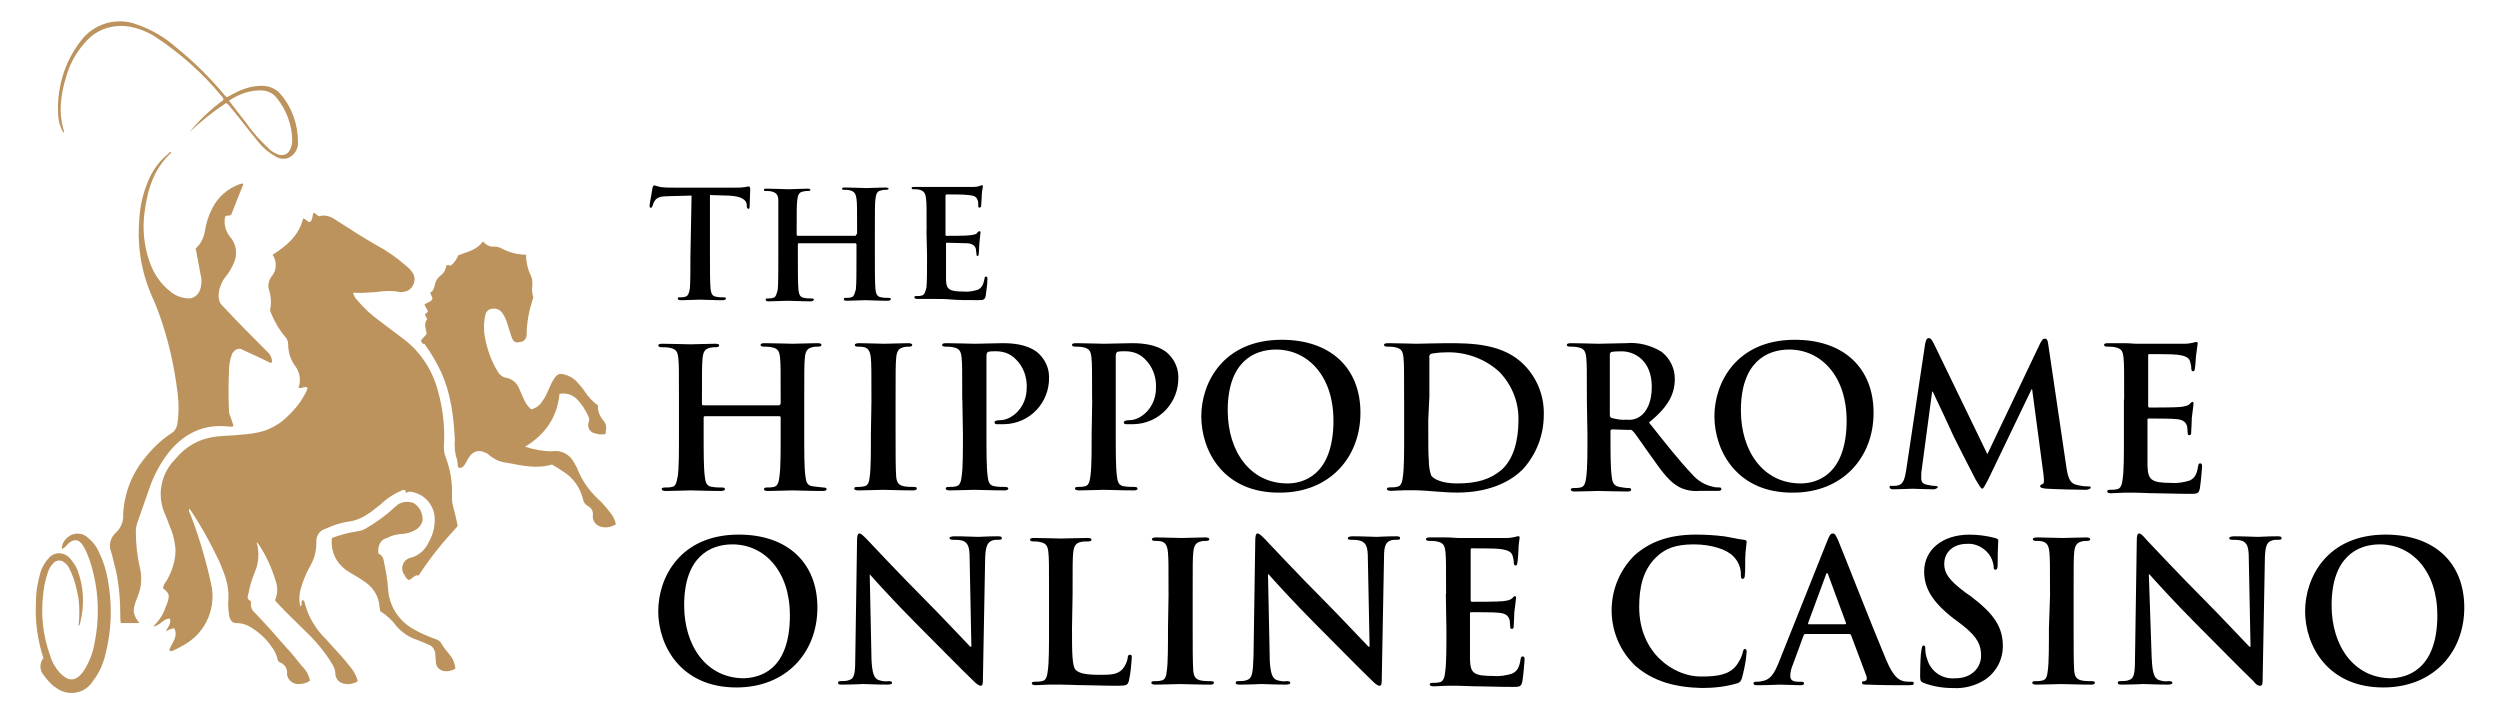 <?xml version="1.0" encoding="utf-8"?>
<svg xmlns="http://www.w3.org/2000/svg" height="160" id="hippodrome" viewBox="0 0 560 160" width="560">
  <defs>
    <style>
      .cls-1, .cls-2 {
        stroke-width: 0px;
      }

      .cls-2 {
        fill: #bc935c;
      }
    </style>
  </defs>
  <g data-name="Layer 2" id="Layer_2">
    <g id="Hippodrome">
      <path class="cls-2" d="M68.8,86.8c-.64-.39-1.29.39-1.93,0,.64-1.67.26-3.6-.9-5.02-.9-1.29-1.42-2.96-1.42-4.63,0-.64-.26-1.29-.64-1.67-1.42-1.67-2.45-3.48-3.22-5.41-.13-.26-.26-.64-.13-1.03.26-1.29.13-2.7-.26-3.99-.39-1.03-.13-2.19.51-3.09,1.16-1.29,1.29-3.35.26-4.89,3.22-2.06,5.92-4.38,6.82-8.11.64,0,.9.77,1.54.77.64-.51.51-1.29.77-2.06.51,0,.77.64,1.29.77,1.54-.51,2.96.26,4.25,1.16,2.83,1.8,5.53,3.6,8.5,5.28,2.45,1.29,4.63,2.83,6.69,4.63.51.39.9.77,1.29,1.29,1.03,1.16.77,2.96-.39,3.99-.64.51-1.42.64-2.19.64-1.8-.39-3.73-.26-5.53,0-1.67.13-3.35.26-5.02.13.13.64.51,1.29,1.03,1.8,1.42,1.67,3.09,3.22,4.89,4.51,1.93,1.42,3.86,2.96,5.79,4.38,3.6,2.83,6.18,6.95,7.34,11.46,1.16,4.12,1.54,8.37,1.29,12.49,0,.77.13,1.54.39,2.19,1.03,2.7,1.54,5.53,1.42,8.5,0,.9,0,1.67.26,2.57.39,1.42.77,2.96,1.03,4.38-3.22,3.48-6.18,7.08-8.75,11.07-.9-.26-1.42.77-2.19,1.03-.39-.26-.77-.51-.9-1.03-.9-1.03-.77-2.57.26-3.48.39-.26.77-.51,1.16-.51,1.67-.51,3.09-1.67,3.86-3.35,1.16-1.93,1.67-4.38,1.29-6.56-.64-2.7-2.83-4.63-5.53-4.89l-.77.26c-.26-.26,0-.39-.26-.64h-.39c-1.93.77-3.73,1.93-5.15,3.35-.77.51-1.42,1.16-2.19,1.67-1.42,1.03-2.96,1.8-4.76,2.06-1.93.26-3.73.9-5.41,1.67-1.29.39-2.06,1.67-1.93,2.96,0,1.8-.39,3.6-1.29,5.15-1.03,1.8-1.8,3.73-2.32,5.66-.26,1.16-.26,2.45,0,3.6.64-.39,0-1.16.51-1.42.26,0,.26.13.39.26.77,3.22,2.45,6.18,4.89,8.5,1.8,2.06,3.73,3.99,5.41,6.18.77.9,1.42,2.06,1.67,3.22-1.03.64-2.19.77-3.22.51-1.16-.26-1.8-1.29-1.8-2.32,0-.64-.26-1.29-.64-1.93-1.67-2.83-3.86-5.41-6.18-7.59-1.93-1.93-3.86-3.73-5.79-5.79-.26-.26-.64-.64-.9-1.03.64-1.42.64-2.96.13-4.38-.9-2.96-2.19-5.79-3.86-8.24-.13-.13-.26-.26-.39-.39.64,2.19.51,4.63-.39,6.69-.64,1.54-1.16,3.22-1.42,4.76-.13.51-.51,1.29.39,1.67.26.13.13.51.13.77,0,.77.26,1.42.9,1.93,2.45,2.57,4.89,5.28,7.21,7.98,1.29,1.29,2.32,2.83,3.48,4.12.9.9,1.42,1.93,1.67,3.09-.64.51-1.54.77-2.45.77-1.29.13-2.45-.77-2.7-2.06v-.26c.13-1.03-.51-2.06-1.42-2.45-.51-.13-.77-.64-.77-1.03-.26-.9-.64-1.8-1.29-2.57-1.29-1.93-3.09-3.48-5.15-4.63-.77-.39-1.67-.64-2.45-.64-1.03,0-1.42-.26-1.8-1.29-.26-1.29-.39-2.7-.26-3.99.13-2.32-.39-4.51-1.29-6.69-.51-1.42-1.16-2.7-1.8-3.99-1.54-3.09-3.22-6.05-5.15-9.01-.13-.26-.39-.51-.51-.64-.26.51.13.9.26,1.29,1.93,5.02,3.48,10.3,4.63,15.57,1.16,5.15-1.03,10.55-5.66,13.39-.9.51-1.8,1.03-2.7,1.42-.26.13-.64.39-1.03,0,.51-1.54,2.06-2.96,1.16-4.89-.77,0-1.29.39-1.93.64.51-1.03,1.29-1.67.9-2.83-1.54,0-2.06,1.54-3.73,1.8,1.16-1.16,2.19-2.57,2.7-4.12.13-.39.39-.9.51-1.29.51-1.67.39-2.06-1.03-3.22.13-.51.39-1.16.77-1.54,1.29-2.19,2.06-4.63,2.06-7.08-.13-1.42-.39-2.96-.9-4.25-.51-1.16-.9-2.45-1.42-3.6-1.93-4.25-1.03-9.14,2.32-12.49,2.19-2.7,5.15-4.38,8.5-4.89,1.54-.26,3.22-.26,4.76-.39,1.8-.13,3.48-.26,5.28-.64,2.45-.51,4.76-1.8,6.56-3.6,1.67-1.54,3.09-3.35,4.12-5.41.13-.13.13-.39.26-.64.13-.13.13-.26,0-.39Z"></path>
      <path class="cls-2" d="M94.29,76.24l1.29-1.42c-.13-1.16-.77-2.32.13-3.35l-.51-.9c0-.51.64-.39.64-.9l-.77-1.42c.51-.51,1.42-.51,1.8-1.29,0-.51-.39-.9-.51-1.42.64-.26.9-1.03,1.03-1.67.13-.77.51-1.42,1.16-2.06.77-.51,1.29-1.29,1.42-2.32.39-.26.64,0,1.03,0,.77-.64,1.29-1.42,1.67-2.32,2.06-.77,4.12-1.16,5.53-3.09.64.77,1.54,1.29,2.57,1.16.51,0,1.03.13,1.54.39,1.67.9,3.6,1.42,5.53,1.42,0,1.67.39,3.35,1.16,4.89.26.64.26,1.29.26,1.93-.13.77-.13,1.67.13,2.45.13.26,0,.64-.13.9-.77,2.45-1.29,5.15-1.29,7.72,0,.9-.64,1.67-1.54,1.67-.9.26-1.42,0-1.8-1.03s-.64-1.93-.9-2.83-.64-1.8-1.16-2.57-1.29-1.16-2.19-1.03c-.9,0-1.54.64-1.67,1.42-.39,1.8-.39,3.6,0,5.41.51,2.57,1.42,5.02,2.83,7.34.39.64,1.03,1.16,1.8,1.29,1.42.26,2.45,1.16,2.96,2.45.39.77.64,1.54,1.03,2.32.39.9.9,1.67,1.67,2.32,1.03-.26,1.93-.9,2.45-1.8.51-.64.9-1.42,1.29-2.32.39-.77.64-1.54,1.03-2.19,1.03-1.8,1.54-1.93,3.35-1.29,1.03.39,1.8,1.03,2.45,1.8.51.64,1.03,1.16,1.42,1.8.77,1.16,1.8,2.32,2.96,3.09-.13,1.16.39,2.45,1.16,3.35s.77,1.54.51,3.09c-.77.13-1.42.13-2.19-.13-1.03-.13-1.8-1.03-1.67-2.06,0-.26.13-.39.13-.64.13-.26.13-.51,0-.9-.64-1.54-1.54-2.96-2.7-4.12-1.03-1.03-2.45-1.42-3.86-1.16-.51,5.28-3.22,9.14-7.72,11.84,1.93.64,3.99,1.03,6.05,1.03,2.06-.39,4.12.77,5.02,2.7.26.51.64,1.03.77,1.54,1.03,2.45,2.57,4.63,4.51,6.44,1.16,1.03,2.06,2.19,2.96,3.35.51.64.9,1.54,1.03,2.32-1.03.64-2.32.9-3.48.51-1.16-.39-1.8-1.42-1.67-2.57.13-.9-.39-1.67-1.16-2.06-.51-.26-.9-.77-1.03-1.42-.64-2.7-2.19-4.89-4.51-6.31-.77-.51-1.54-1.03-2.45-1.54-3.35,1.03-6.69.26-10.04-.39-1.54-.13-2.96-.77-4.12-1.8-.26-.26-.51-.39-.9-.51-1.16-.64-2.45-.26-3.22.64-.39.51-.77,1.16-1.03,1.67-.26.51-.64,1.16-1.42,1.16-.39-.13-.39-.39-.39-.77s-.13-.64-.13-1.03c-.51-1.42-.64-2.96-.51-4.51-.26-5.15-.9-10.43-3.09-15.19-1.03-2.19-2.32-4.38-3.73-6.31-.39.13-.64-.26-.77-.77Z"></path>
      <path class="cls-2" d="M38.43,34.15c-3.99,3.6-5.41,8.37-6.05,13.39-.51,3.73-.13,7.59,1.16,11.2.9,2.57,2.45,4.89,4.63,6.56,1.03.9,2.45,1.42,3.86,1.54,1.29.13,2.45-.77,2.83-2.06.26-.9.39-1.93.13-2.96-.39-2.06-.77-4.12-1.16-6.18,1.16-1.03,1.8-2.32,2.06-3.86.26-1.67.77-3.35,1.54-4.89,1.29-2.7,3.48-4.63,6.31-5.66.13,0,.39-.13.51-.13l.26.13-2.7,6.82c-.39.39-.9.13-1.29.39,0,0-.13.13-.13.26-.26,1.54.13,3.09,1.16,4.38,1.42,1.54,1.67,3.86.9,5.66-.51,1.29-1.29,2.57-2.19,3.6-.77,1.16-1.29,2.57-1.29,3.99,0,.77.26,1.67.9,2.19,3.22,3.48,6.56,6.82,9.91,10.17.77.64,1.16,1.54,1.16,2.45-.39.26-.64,0-.9-.13-1.8-.9-3.6-1.67-5.53-2.57-.64-.51-1.67-.39-2.19.39-.26.26-.39.39-.39.64-.51,1.29-.64,2.57-.64,3.86-.13,2.83-.13,5.79,0,8.62,0,.51.13,1.03.39,1.54l.64,1.93c-.39.26-.77.13-1.03.13-5.53-.64-9.91,1.42-13.39,5.66-1.93,2.45-3.48,5.28-4.51,8.37-.9,2.57-1.8,5.15-2.7,7.72-.13.51-.26,1.03-.26,1.67,0,2.7.26,5.41.9,8.11.51,2.19.39,4.51-.51,6.56-.13.39-.26.77-.39,1.03-.77,2.19-.64,2.96.77,4.89h-4.12c-.13-.51-.13-1.03-.13-1.54,0-3.48-.26-6.95-1.03-10.43-.39-1.29-.64-2.7-1.03-3.99-.64-1.42-.13-3.22,1.03-4.25,1.16-1.03,1.8-2.57,1.67-4.25.26-4.76,2.06-9.27,5.15-12.87,1.67-2.06,3.6-3.86,5.79-5.28.64-.39,1.03-1.16,1.16-1.8.39-2.32.39-4.51.13-6.82-.77-6.44-2.19-12.74-4.51-18.92-.26-.64-.51-1.29-.77-1.93-2.7-5.66-3.86-11.84-3.35-18.02.13-3.35.9-6.56,2.32-9.65,1.03-2.19,2.45-3.99,4.38-5.53-.13-.13.26-.26.51-.13Z"></path>
      <path class="cls-2" d="M84.76,124c.9.39,1.16,1.16,1.29,2.06.39,1.93.77,3.99.9,6.05.26,3.73,2.45,7.08,5.79,8.88,1.54.9,3.09,1.54,4.89,2.19.51.13,1.03.51,1.29,1.03.51.9,1.16,1.67,1.8,2.45.77.9,1.16,1.93,1.29,3.09-.77.51-1.8.77-2.83.51-.9-.26-1.54-1.03-1.54-1.93,0-.51-.13-1.16-.13-1.67,0-1.03-.64-2.06-1.67-2.32-.77-.39-1.54-.64-2.45-1.03-1.67-.51-3.22-1.54-4.51-2.96-1.03-1.42-2.32-2.57-3.73-3.48,0-.39-.13-.64-.13-.9-.13-2.45-1.54-4.63-3.73-5.92-.9-.64-1.8-1.16-2.7-1.67-.64-.39-1.42-.9-1.93-1.42-1.8-1.67-2.57-3.99-2.32-6.44,1.67-.64,3.48-1.16,5.28-1.42.77-.13,1.54-.26,2.19-.64,2.45-1.42,4.76-3.09,6.82-5.02,1.03-1.03,2.57-1.29,3.99-.77,1.29.77,2.06,2.19,2.06,3.73-.13.9-.64,1.67-1.42,2.19-1.03.64-2.32,1.03-3.6,1.03-1.03.13-2.06.39-2.96.9-1.42.26-2.19,1.8-1.93,3.48Z"></path>
      <path class="cls-2" d="M13.84,122.97c0-1.29.77-2.32,1.8-2.96s2.45-.64,3.48,0c1.29.9,2.32,2.06,2.96,3.48,1.03,2.06,1.67,4.12,2.06,6.31,1.03,5.53.9,11.2-.51,16.73-.51,2.19-1.42,4.25-2.83,6.05-1.67,2.7-5.28,3.48-7.98,1.67-.26-.26-.64-.39-.9-.64-.77-.64-1.54-1.54-2.19-2.45-.9-1.03-.9-2.7,0-3.73-1.29-3.99-1.93-8.24-1.67-12.61,0-2.32.39-4.51,1.03-6.69.39-1.16,1.03-2.32,1.93-3.22,1.16-1.29,3.09-1.29,4.38-.13l.26.26c.64.77,1.29,1.67,1.67,2.57,1.42,3.73,1.67,7.85.64,11.84,0,.13-.13.39-.13.51l-.26.26c.26-2.06.26-4.12,0-6.18-.39-2.19-.9-4.38-1.93-6.44-.26-.64-.64-1.16-1.16-1.54-.64-.64-1.67-.64-2.32-.13l-.13.13c-.64.64-1.03,1.29-1.29,2.06-.51,1.54-.9,3.09-1.03,4.63-.64,4.76-.13,9.65,1.54,14.16.39,1.42,1.16,2.7,2.19,3.86,1.93,1.93,3.48,1.93,5.15-.26,1.29-1.93,2.19-4.12,2.57-6.44,1.29-6.31.9-12.74-1.16-18.79-.39-1.03-.77-2.06-1.42-3.09-.9-1.42-1.93-1.54-3.22-.51-.51.51-.77,1.03-1.54,1.29Z"></path>
      <path class="cls-2" d="M14.23,29.78c-.64-1.03-1.03-2.32-1.16-3.48-.51-6.18,1.29-12.36,5.02-17.12,2.83-3.86,7.98-5.41,12.49-3.73,3.35,1.16,6.44,2.96,9.01,5.28,3.99,3.22,7.59,6.82,10.81,10.68.13.13.26.26.39.39.77-.39,1.42-.77,2.19-1.16,1.8-.9,3.73-1.42,5.66-1.42,1.67,0,3.22.64,4.25,1.93,2.57,2.96,3.86,6.82,3.86,10.68.13,1.54-.9,3.09-2.32,3.6-.9.26-1.93.13-2.7-.39-1.42-.77-2.7-1.8-3.73-3.09-2.19-2.57-4.12-5.28-6.31-7.85-.26-.39-.64-.77-1.03-1.03-2.96,1.93-5.66,4.12-8.24,6.56,2.19-2.7,4.76-5.15,7.59-7.21.13-.39-.13-.51-.26-.77-4.25-5.15-9.27-9.65-14.93-13.39-1.8-1.16-3.86-1.93-5.92-2.32-3.48-.51-6.82.51-9.14,2.83-2.32,2.32-3.99,5.15-4.89,8.24-.77,2.45-1.29,5.15-1.29,7.72,0,1.42.26,2.83.64,4.25,0,.26.26.39,0,.77ZM51.3,22.57c1.42,1.8,2.7,3.48,3.99,5.15,1.42,2.06,3.22,3.99,5.02,5.66.64.64,1.42,1.03,2.19,1.29.9.26,1.93-.13,2.32-.9.39-.64.64-1.42.64-2.19,0-3.48-1.29-6.95-3.48-9.65-.77-1.03-1.93-1.54-3.22-1.67-2.57-.13-5.28.77-7.47,2.32Z"></path>
      <path class="cls-1" d="M147.45,136.87c0-7.47,4.89-17.12,18.02-17.12,10.94,0,17.63,6.31,17.63,16.35s-6.95,17.89-18.15,17.89c-12.49,0-17.51-9.4-17.51-17.12ZM176.93,137.77c0-9.78-5.66-15.83-12.87-15.83-5.02,0-10.81,2.83-10.81,13.64,0,9.14,5.02,16.35,13.39,16.35,3.35-.13,10.3-1.54,10.3-14.16Z"></path>
      <path class="cls-1" d="M195.2,147.42c.13,3.48.64,4.51,1.54,4.89.77.26,1.54.39,2.32.26.51,0,.77.13.77.39s-.39.39-1.03.39c-2.83,0-4.63-.13-5.41-.13-.39,0-2.45.13-4.76.13-.51,0-.9,0-.9-.39s.26-.39.64-.39c.64,0,1.29,0,1.93-.26,1.16-.39,1.29-1.67,1.29-5.41l.39-25.87c0-.9.13-1.54.51-1.54s.9.51,1.67,1.29c.51.51,7.21,7.72,13.52,14.03,2.96,2.96,8.88,9.27,9.65,10.04h.26l-.39-19.69c0-2.7-.39-3.48-1.42-3.99-.77-.26-1.54-.26-2.32-.26-.51,0-.77-.13-.77-.39s.51-.39,1.16-.39c2.32,0,4.38.13,5.28.13.51,0,2.19-.13,4.25-.13.51,0,1.03,0,1.03.39s-.26.39-.77.39c-.39,0-.9,0-1.29.13-1.16.39-1.54,1.29-1.67,3.73l-.51,27.55c0,1.03-.13,1.29-.51,1.29s-1.03-.51-1.54-1.03c-2.7-2.57-8.37-8.37-12.87-12.87-4.76-4.76-9.65-10.17-10.43-11.07h0l.39,18.79Z"></path>
      <path class="cls-1" d="M240.13,140.73c0,5.53,0,8.62.9,9.4.77.64,1.93,1.03,5.28,1.03,2.32,0,3.99,0,5.15-1.29.64-.77,1.03-1.67,1.16-2.57,0-.39.13-.64.51-.64s.39.26.39.77c-.13,1.67-.26,3.35-.64,5.02-.26,1.03-.51,1.16-2.7,1.16-3.09,0-5.41-.13-7.34-.13s-3.6-.13-5.28-.13h-2.45c-1.03,0-2.19.13-3.09.13-.51,0-.9-.13-.9-.39s.13-.39.77-.39c.51,0,1.03,0,1.54-.13.9-.13,1.16-1.16,1.29-2.45.26-1.8.26-5.28.26-9.27v-7.72c0-6.69,0-7.85-.13-9.27s-.39-2.19-1.93-2.45c-.51-.13-1.03-.13-1.42-.13-.51,0-.77-.13-.77-.39s.26-.39.9-.39c2.06,0,4.76.13,6.05.13s4.25-.13,5.92-.13c.64,0,.9.13.9.39s-.26.39-.77.39-1.16,0-1.67.13c-1.16.26-1.54,1.03-1.67,2.45s-.13,2.57-.13,9.27l-.13,7.59Z"></path>
      <path class="cls-1" d="M261.75,133.01c0-6.69,0-7.85-.13-9.27s-.51-2.19-1.42-2.45c-.51-.13-1.03-.13-1.54-.13-.39,0-.64-.13-.64-.39s.39-.39,1.03-.39c1.67,0,4.38.13,5.66.13s3.73-.13,5.28-.13c.51,0,.9.13.9.39s-.26.39-.64.39-.9,0-1.29.13c-1.16.26-1.54,1.03-1.67,2.45s-.13,2.57-.13,9.27v7.72c0,4.25,0,7.72.13,9.53.13,1.16.39,1.93,1.8,2.19.77.13,1.54.13,2.19.13.51,0,.64.13.64.39s-.39.39-.77.39c-2.83,0-5.66-.13-6.82-.13s-3.73.13-5.53.13c-.51,0-.9-.13-.9-.39s.13-.39.64-.39,1.03,0,1.54-.13c.9-.13,1.16-.9,1.29-2.19.26-1.8.26-5.28.26-9.53l.13-7.72Z"></path>
      <path class="cls-1" d="M284.4,147.42c.13,3.48.64,4.51,1.54,4.89.77.26,1.54.39,2.32.26.51,0,.77.13.77.39s-.39.39-1.03.39c-2.83,0-4.63-.13-5.41-.13-.39,0-2.45.13-4.76.13-.51,0-1.03,0-1.03-.39s.26-.39.64-.39c.64,0,1.29,0,1.93-.26,1.16-.39,1.29-1.67,1.42-5.41l.39-25.87c0-.9.13-1.54.51-1.54s.9.51,1.67,1.29c.51.51,7.21,7.72,13.52,14.03,2.96,2.96,8.88,9.27,9.65,10.04h.26l-.39-19.69c0-2.7-.39-3.48-1.54-3.99-.77-.26-1.54-.26-2.32-.26-.51,0-.64-.13-.64-.39s.51-.39,1.16-.39c2.32,0,4.38.13,5.28.13.51,0,2.19-.13,4.25-.13.51,0,1.03,0,1.03.39s-.26.39-.77.39c-.39,0-.9,0-1.29.13-1.16.39-1.54,1.29-1.54,3.73l-.51,27.55c0,1.03-.13,1.29-.51,1.29s-1.03-.51-1.54-1.03c-2.7-2.57-8.37-8.37-12.87-12.87-4.76-4.76-9.65-10.17-10.43-11.07h-.13l.39,18.79Z"></path>
      <path class="cls-1" d="M323.92,133.01c0-6.69,0-7.85-.13-9.27s-.39-2.19-1.93-2.45c-.51-.13-1.16-.13-1.67-.13s-.77-.13-.77-.39.26-.39.9-.39h3.6c1.16,0,2.19.13,2.7.13h10.94c.64,0,1.29-.13,1.93-.26.26-.13.51-.13.64-.13.26,0,.26.13.26.39-.13.9-.26,1.93-.26,2.83,0,.39-.13,2.32-.26,2.83,0,.26-.13.51-.39.51s-.39-.26-.39-.64c0-.51-.13-1.03-.26-1.54-.26-.77-.77-1.29-2.96-1.54-.77-.13-5.28-.13-6.18-.13-.26,0-.26.13-.26.39v11.07c0,.26,0,.51.26.51.9,0,5.92,0,6.95-.13s1.67-.26,2.06-.64.51-.51.64-.51.26.13.26.39-.13,1.03-.39,3.22c0,.9-.13,2.57-.13,2.96s0,.77-.39.77-.39-.13-.39-.39c0-.51-.13-1.03-.13-1.54-.26-.9-.77-1.54-2.45-1.67-.77-.13-5.15-.13-6.18-.13-.26,0-.26.13-.26.39v10.3c.13,2.96.77,3.6,5.28,3.6,1.42.13,2.83-.13,4.12-.51,1.16-.51,1.67-1.42,1.93-3.22.13-.51.13-.64.51-.64s.39.39.39.77c-.13,1.67-.26,3.22-.51,4.89-.26,1.16-.64,1.16-2.32,1.16-3.35,0-5.66-.13-7.59-.13s-3.22-.13-4.51-.13h-2.45c-1.03,0-2.19.13-2.96.13-.51,0-.9-.13-.9-.39s.13-.39.64-.39,1.03,0,1.54-.13c.9-.13,1.16-1.16,1.29-2.45.26-1.8.26-5.28.26-9.27l-.13-8.11Z"></path>
      <path class="cls-1" d="M366.4,149.23c-6.95-6.56-7.21-17.51-.64-24.46.13-.13.26-.26.39-.39,3.22-2.83,7.34-4.63,13.77-4.63,2.06,0,4.25.13,6.31.39,1.67.26,3.09.64,4.38.77.51,0,.64.26.64.51s-.13.9-.26,2.45,0,3.86-.13,4.76c0,.64-.13,1.03-.51,1.03s-.39-.39-.39-1.03c0-1.54-.64-2.96-1.67-3.99-1.42-1.54-4.89-2.7-8.88-2.7s-6.31.9-8.24,2.7c-3.22,2.96-3.99,7.08-3.99,11.33,0,10.43,7.85,15.57,13.77,15.57,3.86,0,6.31-.39,7.98-2.45.64-.9,1.16-1.8,1.42-2.83.13-.64.26-.9.51-.9s.39.26.39.64c-.13,1.93-.51,3.86-1.03,5.79-.13.64-.51,1.16-1.16,1.29-2.57.77-5.28,1.03-7.85,1.03-5.79-.13-10.81-1.42-14.8-4.89Z"></path>
      <path class="cls-1" d="M404.37,142.02c-.26,0-.26.13-.39.39l-2.32,6.31c-.39.9-.64,1.8-.64,2.7,0,.77.39,1.29,1.8,1.29h.64c.51,0,.64.13.64.39s-.26.39-.77.39c-1.42,0-3.22-.13-4.63-.13-.51,0-2.83.13-5.15.13-.51,0-.77-.13-.77-.39s.13-.39.51-.39c.51,0,.9,0,1.29-.13,2.06-.26,2.83-1.8,3.73-3.86l10.94-27.42c.51-1.29.77-1.8,1.29-1.8s.64.39,1.16,1.42c1.03,2.45,7.98,20.21,10.81,26.9,1.67,3.99,2.96,4.51,3.86,4.76.64.13,1.16.13,1.8.13.39,0,.51,0,.51.39s-.39.39-2.06.39-4.76,0-8.24-.13c-.77,0-1.29,0-1.29-.39s.13-.39.64-.39c.39-.13.51-.51.39-.9v-.13l-3.48-9.27c0-.13-.26-.26-.39-.26h-9.91ZM413.25,139.83c.26,0,.26-.13.26-.26l-3.99-10.81c0-.13-.13-.39-.26-.39s-.26.26-.26.39l-3.99,10.81c0,.13,0,.26.13.26h8.11Z"></path>
      <path class="cls-1" d="M430.88,152.96c-.64-.26-.77-.51-.77-1.54,0-2.45.13-5.02.26-5.66s.13-1.16.51-1.16.39.39.39.77c0,.77.13,1.54.39,2.19.77,2.83,3.35,4.63,6.31,4.38,3.99,0,5.79-2.7,5.79-5.02s-.64-4.12-4.25-6.95l-2.06-1.54c-4.76-3.73-6.44-6.82-6.44-10.43,0-4.76,3.99-8.24,10.17-8.24,1.93,0,3.86.26,5.79.77.39.13.64.26.64.51,0,.51-.13,1.8-.13,5.28,0,1.03-.13,1.29-.51,1.29s-.39-.26-.39-.77c-.13-1.03-.51-2.06-1.16-2.83-1.16-1.42-2.96-2.32-4.76-2.19-3.22,0-5.15,1.93-5.15,4.51,0,2.06,1.03,3.6,4.63,6.31l1.29.9c5.28,3.99,7.21,6.95,7.21,11.2,0,3.09-1.54,5.92-4.12,7.59-2.06,1.29-4.51,1.93-6.95,1.8-2.45,0-4.63-.39-6.69-1.16Z"></path>
      <path class="cls-1" d="M459.2,133.01c0-6.69,0-7.85-.13-9.27s-.51-2.19-1.54-2.45c-.51-.13-1.03-.13-1.54-.13-.39,0-.64-.13-.64-.39s.39-.39,1.03-.39c1.67,0,4.38.13,5.66.13s3.73-.13,5.28-.13c.51,0,.9.13.9.39s-.26.39-.64.39-.9,0-1.29.13c-1.16.26-1.54,1.03-1.67,2.45s-.13,2.57-.13,9.27v7.72c0,4.25,0,7.72.13,9.53.13,1.16.39,1.93,1.8,2.19.77.13,1.54.13,2.19.13.51,0,.64.13.64.39s-.39.39-.77.39c-2.83,0-5.66-.13-6.82-.13s-3.73.13-5.53.13c-.51,0-.9-.13-.9-.39s.13-.39.64-.39,1.03,0,1.54-.13c.9-.13,1.16-.9,1.29-2.19.26-1.8.26-5.28.26-9.53l.26-7.72Z"></path>
      <path class="cls-1" d="M481.99,147.42c.13,3.48.64,4.51,1.54,4.89.77.26,1.54.39,2.32.26.51,0,.77.13.77.39s-.39.39-1.03.39c-2.83,0-4.63-.13-5.41-.13-.39,0-2.45.13-4.76.13-.51,0-1.03,0-1.03-.39s.26-.39.64-.39c.64,0,1.29,0,1.93-.26,1.16-.39,1.29-1.67,1.29-5.41l.39-25.87c0-.9.13-1.54.51-1.54s.9.51,1.54,1.29c.51.51,7.21,7.72,13.52,14.03,2.96,2.96,8.88,9.27,9.65,10.04h.26l-.39-19.69c0-2.7-.39-3.48-1.42-3.99-.77-.26-1.54-.26-2.32-.26-.51,0-.64-.13-.64-.39s.51-.39,1.16-.39c2.32,0,4.38.13,5.28.13.51,0,2.19-.13,4.25-.13.51,0,1.03,0,1.03.39s-.26.39-.77.39c-.39,0-.9,0-1.29.13-1.29.39-1.54,1.29-1.67,3.73l-.51,27.55c0,1.03-.13,1.29-.64,1.29s-1.03-.51-1.42-1.03c-2.7-2.57-8.37-8.37-12.87-12.87-4.76-4.76-9.65-10.17-10.43-11.07h-.13l.64,18.79Z"></path>
      <path class="cls-1" d="M516.35,136.87c0-7.47,4.89-17.12,18.02-17.12,10.94,0,17.63,6.31,17.63,16.35s-6.95,17.89-18.15,17.89c-12.49,0-17.51-9.4-17.51-17.12ZM545.96,137.77c0-9.78-5.66-15.83-12.87-15.83-5.02,0-10.81,2.83-10.81,13.64,0,9.14,5.02,16.35,13.39,16.35,3.09-.13,10.3-1.54,10.3-14.16Z"></path>
      <path class="cls-1" d="M174.61,90.66c.13,0,.26-.13.26-.26v-.9c0-6.69,0-7.85-.13-9.27s-.39-2.19-1.93-2.45c-.51-.13-1.16-.13-1.67-.13s-.77-.13-.77-.39.26-.39.9-.39c2.32,0,5.15.13,6.31.13s3.86-.13,5.53-.13c.64,0,.9.13.9.39s-.26.39-.77.39c-.39,0-.9,0-1.29.13-1.16.26-1.54.9-1.67,2.45s-.13,2.57-.13,9.27v7.72c0,3.99,0,7.47.26,9.4.13,1.29.39,2.19,1.67,2.32.77.13,1.54.13,2.32.26.51,0,.77.13.77.39s-.39.39-.9.39c-2.83,0-5.66-.13-6.82-.13-1.03,0-3.73.13-5.41.13-.64,0-.9-.13-.9-.39s.13-.39.64-.39,1.03,0,1.54-.13c.9-.13,1.16-1.16,1.29-2.45.26-1.8.26-5.28.26-9.27v-3.86c0-.13-.13-.26-.26-.26h-16.73c-.13,0-.26.13-.26.26h0v3.86c0,3.99,0,7.47.26,9.4.13,1.29.39,2.19,1.67,2.32.77.13,1.54.13,2.19.13.51,0,.64.13.64.39s-.39.39-.9.39c-2.83,0-5.53-.13-6.82-.13-1.03,0-3.73.13-5.53.13-.51,0-.9-.13-.9-.39s.13-.39.77-.39c.51,0,1.03,0,1.54-.13.9-.13,1.03-1.16,1.29-2.45.26-1.8.26-5.28.26-9.27v-7.72c0-6.69,0-7.85-.13-9.27s-.39-2.19-1.93-2.45c-.64-.13-1.16-.13-1.8-.13-.51,0-.77-.13-.77-.39s.26-.39.9-.39c2.32,0,5.15.13,6.31.13s3.86-.13,5.53-.13c.64,0,.9.13.9.39s-.26.39-.77.39c-.39,0-.9,0-1.29.13-1.16.26-1.54.9-1.67,2.45s-.13,2.57-.13,9.27v.9c0,.13.13.26.26.26h17.12v-.13Z"></path>
      <path class="cls-1" d="M195.2,89.5c0-6.69,0-7.85-.13-9.27s-.51-2.19-1.42-2.45c-.51-.13-1.03-.13-1.54-.13-.39,0-.64-.13-.64-.39s.39-.39,1.03-.39c1.67,0,4.38.13,5.66.13s3.73-.13,5.28-.13c.51,0,.9.13.9.39s-.26.39-.64.39-.9,0-1.29.13c-1.16.26-1.54.9-1.67,2.45s-.13,2.57-.13,9.27v7.72c0,4.25,0,7.72.13,9.53.13,1.16.39,1.93,1.8,2.19.77.13,1.54.13,2.19.13.51,0,.64.13.64.39s-.39.39-.77.39c-2.83,0-5.66-.13-6.82-.13s-3.73.13-5.53.13c-.51,0-.9-.13-.9-.39s.13-.39.64-.39,1.03,0,1.54-.13c.9-.13,1.16-.9,1.29-2.19.26-1.8.26-5.28.26-9.53l.13-7.72Z"></path>
      <path class="cls-1" d="M215.54,89.5c0-6.69,0-7.85-.13-9.27s-.39-2.19-1.93-2.45c-.51-.13-1.16-.13-1.67-.13s-.77-.13-.77-.39.26-.39,1.03-.39c2.32,0,5.02.13,6.31.13,1.8,0,4.38-.13,6.31-.13,5.41,0,7.47,1.8,8.11,2.45,1.42,1.42,2.19,3.22,2.19,5.15.13,5.66-4.25,10.43-10.04,10.55h-1.67c-.26,0-.51-.13-.51-.39s.26-.51,1.29-.51c2.45,0,5.92-2.7,5.92-7.21.13-2.45-.77-4.89-2.57-6.56-1.16-1.16-2.7-1.67-4.38-1.67-.51,0-1.16,0-1.67.13-.26.13-.39.39-.39.9v17.51c0,3.99,0,7.47.26,9.4.13,1.29.39,2.19,1.67,2.32.77.13,1.54.13,2.19.13.51,0,.77.13.77.39s-.39.39-.77.39c-2.83,0-5.66-.13-6.82-.13s-3.73.13-5.53.13c-.51,0-.9-.13-.9-.39s.13-.39.77-.39c.51,0,1.03,0,1.54-.13.9-.13,1.16-1.16,1.29-2.45.26-1.8.26-5.28.26-9.27l-.13-7.72Z"></path>
      <path class="cls-1" d="M244.63,89.5c0-6.69,0-7.85-.13-9.27s-.39-2.19-1.93-2.45c-.51-.13-1.16-.13-1.67-.13s-.77-.13-.77-.39.26-.39.9-.39c2.32,0,5.02.13,6.31.13,1.8,0,4.38-.13,6.31-.13,5.41,0,7.47,1.8,8.11,2.45,1.42,1.42,2.19,3.22,2.19,5.15.13,5.66-4.25,10.43-10.04,10.55h-1.67c-.26,0-.51-.13-.51-.39s.26-.51,1.29-.51c2.45,0,5.92-2.7,5.92-7.21.13-2.45-.77-4.89-2.57-6.56-1.16-1.16-2.7-1.67-4.38-1.67-.51,0-1.16,0-1.67.13-.26.13-.39.39-.39.9v17.51c0,3.99,0,7.47.26,9.4.13,1.29.39,2.19,1.67,2.32.77.13,1.54.13,2.19.13.51,0,.77.13.77.39s-.39.39-.77.39c-2.83,0-5.66-.13-6.82-.13s-3.73.13-5.53.13c-.51,0-.9-.13-.9-.39s.13-.39.64-.39,1.03,0,1.54-.13c.9-.13,1.16-1.16,1.29-2.45.26-1.8.26-5.28.26-9.27l.13-7.72Z"></path>
      <path class="cls-1" d="M269.09,93.23c0-7.47,4.89-17.12,18.02-17.12,10.94,0,17.63,6.31,17.63,16.35s-6.95,17.89-18.02,17.89c-12.61.13-17.63-9.27-17.63-17.12ZM298.69,94.13c0-9.78-5.66-15.83-12.87-15.83-5.02,0-10.81,2.83-10.81,13.64,0,9.14,5.02,16.35,13.39,16.35,3.22,0,10.3-1.54,10.3-14.16Z"></path>
      <path class="cls-1" d="M314.52,89.5c0-6.69,0-7.85-.13-9.27s-.39-2.19-1.93-2.45c-.51-.13-1.16-.13-1.67-.13s-.77-.13-.77-.39.26-.39,1.03-.39c2.32,0,5.02.13,6.31.13s4.12-.13,6.69-.13c5.41,0,12.74,0,17.51,5.02,2.83,2.96,4.38,6.95,4.25,11.07,0,4.51-1.67,8.88-4.76,12.23-2.06,2.06-6.56,5.15-14.67,5.15-1.54,0-3.35-.13-5.02-.26s-3.22-.26-4.25-.26h-2.45c-1.03,0-2.19.13-3.09.13-.51,0-.9-.13-.9-.39s.13-.39.77-.39c.51,0,1.03,0,1.54-.13.9-.13,1.16-1.16,1.29-2.45.26-1.8.26-5.28.26-9.27v-7.85ZM319.93,94.26c0,4.63,0,7.98.13,8.88,0,1.16.13,2.19.51,3.35.51.77,2.32,1.8,5.79,1.8,4.51,0,7.47-.9,10.04-3.09,2.57-2.32,3.73-6.44,3.73-10.94.13-4.12-1.42-7.98-4.25-10.94-3.35-3.09-7.85-4.63-12.36-4.38-.9,0-1.93.13-2.83.26-.39.13-.64.51-.51.9v8.75l-.26,5.41Z"></path>
      <path class="cls-1" d="M355.46,89.5c0-6.69,0-7.85-.13-9.27-.13-1.42-.39-2.19-1.93-2.45-.51-.13-1.16-.13-1.67-.13s-.77-.13-.77-.39.26-.39,1.03-.39c2.32,0,5.02.13,6.05.13,1.42,0,4.76-.13,6.18-.13,2.83-.26,5.66.51,7.98,1.93,1.8,1.42,2.96,3.6,2.96,6.05,0,3.22-1.29,6.18-5.79,9.78,3.86,4.89,6.95,8.75,9.53,11.46,1.29,1.54,2.96,2.57,4.89,2.96.39.13.77.13,1.29.13.39,0,.51.13.51.39s-.26.39-.77.39h-4.12c-1.54.13-3.22-.13-4.63-.9-1.93-1.03-3.6-3.09-5.92-6.44-1.8-2.45-3.73-5.41-4.38-6.05-.26-.26-.51-.39-.77-.26l-3.86-.13c-.26,0-.39.13-.39.39v.64c0,4.12,0,7.47.26,9.4.13,1.29.39,2.19,1.67,2.45.77.13,1.42.26,2.19.26.39,0,.51.13.51.39s-.26.39-.9.39c-2.57,0-5.79-.13-6.44-.13s-3.6.13-5.28.13c-.51,0-.9-.13-.9-.39s.13-.39.64-.39,1.03,0,1.54-.13c.9-.13,1.16-1.16,1.29-2.45.26-1.8.26-5.28.26-9.27l-.13-7.98ZM360.6,92.85c0,.51.13.64.39.77,1.03.26,2.19.51,3.35.39,1.16.13,2.19-.13,3.09-.77,1.29-.9,2.57-2.96,2.57-6.56,0-6.18-4.12-7.98-6.69-7.98-.77,0-1.54,0-2.32.13-.26.13-.39.26-.39.64v13.39Z"></path>
      <path class="cls-1" d="M384.03,93.23c0-7.47,4.89-17.12,18.02-17.12,10.94,0,17.63,6.31,17.63,16.35s-6.95,17.89-18.02,17.89c-12.49.13-17.63-9.27-17.63-17.12ZM413.64,94.13c0-9.78-5.66-15.83-12.87-15.83-5.02,0-10.81,2.83-10.81,13.64,0,9.14,5.02,16.35,13.39,16.35,3.22,0,10.3-1.54,10.3-14.16Z"></path>
      <path class="cls-1" d="M431.27,76.89c.13-.77.39-1.16.77-1.16s.64.26,1.16,1.29l11.97,24.71,11.84-24.84c.39-.64.51-1.03,1.03-1.03s.64.39.77,1.29l3.99,27.03c.39,2.7.77,3.99,2.19,4.38.9.26,1.8.39,2.7.39.39,0,.64,0,.64.26s-.51.51-1.16.51c-1.16,0-7.08-.13-8.88-.26-1.03-.13-1.29-.26-1.29-.51s.13-.39.51-.51.39-.64.26-1.93l-2.57-19.31h-.13l-9.53,19.82c-1.03,2.06-1.29,2.45-1.54,2.45s-.77-.9-1.54-2.19c-1.03-2.06-4.51-8.75-5.02-9.91-.39-.9-2.96-6.44-4.51-9.65h-.13l-2.32,17.38c-.13.64-.13,1.42-.13,2.06,0,.9.51,1.29,1.29,1.42.64.13,1.16.26,1.8.26.39,0,.64.13.64.26s-.39.51-1.03.51c-1.8,0-3.86-.13-4.63-.13s-2.96.13-4.38.13c-.39,0-.77-.13-.77-.51s.26-.26.64-.26.9,0,1.29-.13c1.29-.26,1.54-1.93,1.8-3.48l4.25-28.32Z"></path>
      <path class="cls-1" d="M475.81,89.5c0-6.69,0-7.85-.13-9.27s-.39-2.19-1.93-2.45c-.51-.13-1.16-.13-1.67-.13s-.77-.13-.77-.39.26-.39.9-.39h3.6c1.16,0,2.06.13,2.7.13h10.94c.64,0,1.29-.13,1.93-.26.26-.13.51-.13.64-.13.26,0,.26.13.26.39-.13.9-.26,1.93-.39,2.83,0,.39-.13,2.32-.26,2.83,0,.26-.13.51-.39.51s-.39-.26-.39-.64c0-.51-.13-1.03-.26-1.54-.26-.77-.77-1.29-2.96-1.54-.77-.13-5.28-.13-6.18-.13-.26,0-.26.13-.26.39v11.07c0,.26,0,.51.26.51.9,0,5.92,0,6.95-.13s1.67-.26,2.06-.64.51-.51.64-.51.26.13.26.39-.13.9-.39,3.22c0,.9-.13,2.57-.13,2.96s0,.9-.39.9-.39-.13-.39-.39c0-.51-.13-1.03-.13-1.54-.26-.9-.77-1.54-2.45-1.67-.77-.13-5.15-.13-6.18-.13-.26,0-.26.13-.26.39v10.3c.13,2.96.77,3.73,5.28,3.73,1.42.13,2.83-.13,4.12-.51,1.16-.51,1.67-1.42,1.93-3.22.13-.51.13-.64.51-.64s.39.39.39.77c-.13,1.67-.26,3.22-.51,4.89-.26,1.16-.64,1.16-2.32,1.16-3.22,0-5.66-.13-7.59-.13s-3.22-.13-4.51-.13h-2.45c-1.03,0-2.19.13-2.96.13-.64,0-.9-.13-.9-.39s.13-.39.64-.39,1.03,0,1.54-.13c.9-.13,1.16-1.16,1.29-2.45.26-1.8.26-5.28.26-9.27v-8.37Z"></path>
      <path class="cls-1" d="M154.91,43.81l-5.02.13c-1.93,0-2.7.26-3.22,1.03-.26.39-.39.77-.51,1.16-.13.26-.13.39-.39.39s-.26-.13-.26-.51.64-3.6.64-3.86.26-.64.39-.64c.51.13.9.26,1.42.39,1.03.13,2.19.13,3.35.13h13.26c.77,0,1.54,0,2.32-.13.51-.13.77-.13.9-.13s.26.26.26.64-.13,2.96-.13,3.86c0,.39-.13.51-.26.51s-.39-.13-.39-.64v-.39c-.13-.9-1.03-1.8-3.99-1.93l-4.25-.13v13.77c0,3.09,0,5.66.13,7.21.13.9.26,1.67,1.29,1.8.51.13,1.16.13,1.67.13.39,0,.51.13.51.26s-.26.39-.64.39c-2.19,0-4.25-.13-5.28-.13s-2.83.13-4.25.13c-.39,0-.64-.13-.64-.39s.13-.26.51-.26.77,0,1.16-.13c.64-.13.9-.9,1.03-1.8.13-1.42.13-3.99.13-7.08l.26-13.77Z"></path>
      <path class="cls-1" d="M191.73,52.56c.13,0,.26-.13.26-.26h0v-.64c0-5.02,0-6.05-.13-7.08s-.39-1.67-1.42-1.93c-.39-.13-.9-.13-1.29-.13s-.51,0-.51-.26.26-.26.64-.26c1.8,0,3.86.13,4.76.13s2.96-.13,4.25-.13c.51,0,.77.13.77.26s-.26.26-.64.26-.64,0-1.03.13c-.9.13-1.16.77-1.29,1.93s-.13,2.06-.13,7.08v5.92c0,3.09,0,5.66.13,7.21.13.9.26,1.67,1.29,1.8.51.13,1.16.13,1.67.13.39,0,.51.13.51.26s-.26.39-.64.39c-2.19,0-4.25-.13-5.15-.13s-2.83.13-4.12.13c-.51,0-.64-.13-.64-.39s.13-.26.51-.26.77,0,1.16-.13c.64-.13.77-.9,1.03-1.8.13-1.42.13-3.99.13-7.08v-2.96c0-.13-.13-.26-.26-.26h-12.74q-.13,0-.13.26v2.96c0,3.09,0,5.66.13,7.21.13.9.26,1.67,1.29,1.8.51.13,1.16.13,1.67.13.39,0,.51.13.51.26s-.26.39-.64.39c-2.19,0-4.25-.13-5.28-.13s-2.83.13-4.25.13c-.39,0-.64-.13-.64-.39s.13-.26.51-.26.77,0,1.16-.13c.64-.13.77-.9,1.03-1.8.13-1.42.13-3.99.13-7.08v-13c0-1.03-.39-1.67-1.42-1.93-.39-.13-.9-.13-1.29-.13s-.51,0-.51-.26.26-.26.77-.26c1.8,0,3.86.13,4.76.13s2.96-.13,4.25-.13c.51,0,.64.13.64.26s-.13.26-.64.26c-.39,0-.64,0-1.03.13-.9.13-1.16.77-1.29,1.93s-.13,2.06-.13,7.08v.64c0,.13.13.26.13.26h13.13v-.26Z"></path>
      <path class="cls-1" d="M207.56,51.53c0-5.02,0-6.05-.13-7.08s-.39-1.67-1.42-1.93c-.39-.13-.9-.13-1.29-.13s-.51,0-.51-.26.26-.26.77-.26h13.13c.64,0,1.16-.13,1.42-.26.13,0,.39-.13.51-.13s.13.13.13.26c-.13.77-.26,1.42-.26,2.19,0,.39-.13,1.8-.13,2.19,0,.13-.13.39-.39.39s-.26-.13-.26-.51,0-.77-.13-1.16c-.26-.64-.51-1.03-2.19-1.16-.51-.13-4.12-.13-4.76-.13-.13,0-.26.13-.26.39v8.5c0,.26,0,.39.26.39.77,0,4.63,0,5.28-.13s1.29-.13,1.54-.51.39-.39.51-.39.26,0,.26.26-.13.77-.26,2.45c0,.64-.13,2.06-.13,2.19s0,.64-.26.64c-.13,0-.26-.13-.26-.26v-.13c0-.39-.13-.77-.13-1.16-.13-.64-.64-1.16-1.8-1.29-.64,0-3.99-.13-4.76-.13-.13,0-.13.13-.13.39v7.72c0,2.32.64,2.83,3.99,2.83,1.03.13,2.19-.13,3.09-.39.9-.39,1.29-1.16,1.54-2.45,0-.39.13-.51.39-.51s.26.26.26.64c0,1.29-.26,2.45-.39,3.73-.26.9-.51.9-1.8.9-2.45,0-4.38,0-5.79-.13s-2.45-.13-3.48-.13h-4.25c-.39,0-.64-.13-.64-.39s.13-.26.51-.26.77,0,1.16-.13c.64-.13.77-.9,1.03-1.8.13-1.42.13-3.99.13-7.08l-.13-5.79Z"></path>
    </g>
  </g>
</svg>
